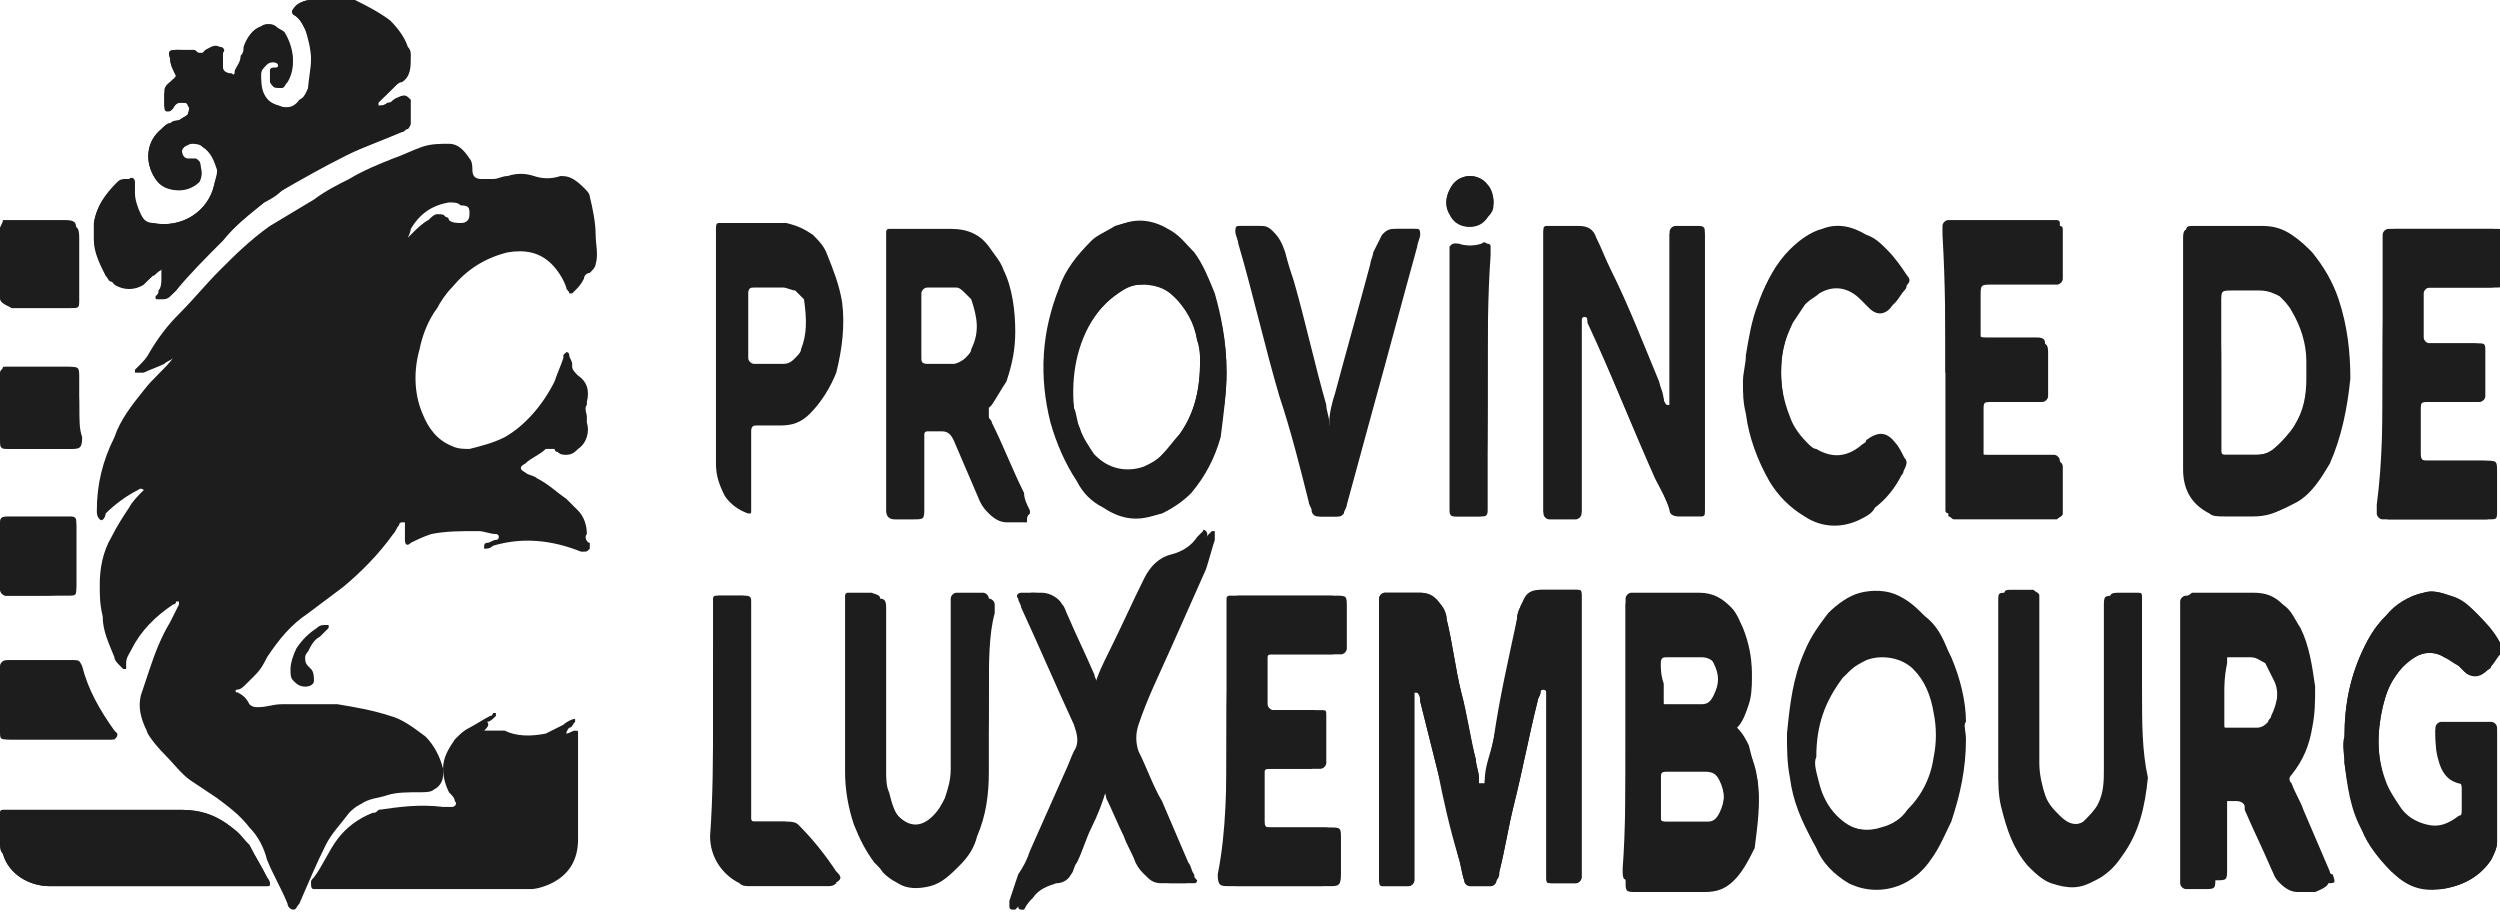 <?xml version="1.0" encoding="utf-8"?>
<!-- Generator: Adobe Illustrator 24.0.1, SVG Export Plug-In . SVG Version: 6.00 Build 0)  -->
<svg version="1.1" id="Calque_1" xmlns="http://www.w3.org/2000/svg" xmlns:xlink="http://www.w3.org/1999/xlink" x="0px" y="0px"
	 viewBox="0 0 85.2 31.1" style="enable-background:new 0 0 85.2 31.1;" xml:space="preserve">
<style type="text/css">
	.st0{fill-rule:evenodd;clip-rule:evenodd;fill:#1D1D1D;}
</style>
<path class="st0" d="M10.6,2c0,0.4,0,0.7-0.1,1c-0.1,0.2-0.1,0.3-0.3,0.4C10,3.7,9.7,3.7,9.5,3.6C9.2,3.5,9.1,3.4,8.9,3.2
	c-0.1-0.3-0.1-0.5,0-0.7c0-0.1,0.1-0.2,0.2-0.3c0.1-0.1,0.3-0.1,0.4,0c0.1,0.1,0,0.1,0,0.2c-0.1,0-0.2,0-0.2,0.1s0,0.2,0,0.3
	c0,0,0,0,0,0.1C9.3,3,9.4,3,9.6,3c0.1,0,0.1-0.1,0.2-0.2c0.3-0.5,0.2-1.1-0.1-1.6C9.6,1,9.5,1,9.4,0.9C9.2,0.8,9,0.8,8.9,0.9
	C8.6,1,8.4,1.3,8.3,1.6c0,0.1,0,0.2-0.1,0.3c0,0.2-0.1,0.3-0.2,0.5c0,0.1,0,0.2-0.2,0.2c-0.1,0-0.2-0.1-0.3-0.2V2.3
	c0-0.2,0-0.4,0.1-0.5c0-0.1,0-0.2-0.1-0.2C7.3,1.5,7.2,1.6,7,1.7L6.9,1.8H6.8c-0.1,0-0.1-0.1-0.2-0.1c-0.2,0-0.3,0-0.5,0
	c-0.3,0-0.4,0-0.3,0.3c0,0.2,0.1,0.4,0.2,0.5c0,0.1,0,0.1-0.1,0.2C5.8,2.8,5.7,3,5.6,3.2c0,0.1,0,0.2,0,0.4c0,0.1,0,0.2,0.1,0.2
	s0.1,0,0.2-0.1C6,3.5,6.1,3.5,6.2,3.5s0.2,0,0.2,0.1c0.1,0.1,0,0.2,0,0.3C6.3,4,6.2,4,6.2,4.1c-0.2,0-0.3,0-0.4,0.1
	c-0.1,0-0.2,0.1-0.3,0.2C5,4.8,4.9,5.5,5.3,6.1c0.4,0.5,1.1,0.5,1.5,0.1c0.1-0.2,0.1-0.4,0-0.6c0-0.1-0.1-0.1-0.2-0.1s-0.1,0-0.2,0
	c-0.2,0-0.3-0.2-0.2-0.3C6.2,5,6.3,5,6.5,4.9c0.1,0,0.3,0,0.4,0.1c0.3,0.2,0.4,0.5,0.5,0.8c0,0.2,0,0.3-0.1,0.5
	C7.1,7.2,6.2,7.8,5.2,7.6C5,7.6,4.9,7.5,4.8,7.3C4.7,7.1,4.6,6.8,4.6,6.6c0-0.1,0-0.3,0-0.4S4.5,6,4.4,6.1c-0.1,0-0.2,0.1-0.3,0.1
	C3.6,6.6,3.3,7,3.2,7.6c0,0.2,0,0.4,0,0.6c0,0.4,0.2,0.8,0.4,1.2c0.1,0.1,0.1,0.2,0.2,0.2c0.3,0.2,0.6,0.3,1,0
	c0.2,0,0.3-0.1,0.4-0.2s0.1-0.1,0.2-0.2c0.1-0.1,0.1,0,0.1,0c0,0.1,0,0.2,0,0.3s0,0.3-0.1,0.4c0,0.1,0,0.1-0.1,0.2
	c0,0.1,0,0.1,0.1,0.1s0.2-0.1,0.3-0.1c0.1,0,0.2-0.1,0.3-0.2c0.5-0.6,1-1.1,1.6-1.7C8,7.7,8.5,7.3,9,6.9c0.2-0.1,0.4-0.3,0.6-0.4
	C10.3,6,11,5.7,11.7,5.3C12.4,5,13,4.8,13.6,4.5c0.1,0,0.1-0.1,0.2-0.1c0.1,0,0.1-0.1,0.1-0.2c0-0.2,0-0.3,0-0.5c0-0.1,0-0.2,0-0.3
	s-0.1-0.2-0.3-0.1c-0.1,0.1-0.2,0.2-0.4,0.2c-0.1,0.1-0.2,0.1-0.3,0.1h-0.1V3.5C13,3.4,13.2,3.2,13.4,3c0.1-0.1,0.2-0.2,0.3-0.2
	C14,2.6,14,2.3,14,1.9c0-0.1,0-0.2-0.1-0.3c-0.1-0.3-0.3-0.6-0.6-0.9c-0.4-0.3-0.8-0.5-1.2-0.7c-0.6,0-1,0-1.5,0
	c-0.2,0-0.5,0.1-0.6,0.3c0,0-0.1,0.1,0,0.2c0.2,0.1,0.3,0.3,0.4,0.5C10.5,1.3,10.6,1.7,10.6,2"/>
<path class="st0" d="M35.2,20.2L35.2,20.2c-0.1,0-0.3,0-0.4,0c-0.1,0-0.2,0.1-0.1,0.2c0,0.1,0.1,0.2,0.1,0.3c0.6,1.3,1.2,2.7,1.8,4
	c0.1,0.3,0.2,0.6,0,0.9c-0.1,0.2-0.2,0.5-0.3,0.7c-0.4,0.9-0.8,1.8-1.2,2.7c-0.1,0.3-0.2,0.5-0.4,0.8c-0.1,0.3-0.2,0.6-0.3,0.9
	c0,0.1,0,0.1,0,0.2c0,0,0,0.1,0.1,0.1h0.1c0.1-0.1,0.2-0.2,0.3-0.4c0.2-0.2,0.5-0.4,0.8-0.5c0.2,0,0.4-0.2,0.5-0.3
	c0.1-0.1,0.2-0.3,0.2-0.4c0.2-0.4,0.3-0.8,0.5-1.2c0.2-0.4,0.4-0.8,0.5-1.3c0,0,0,0,0-0.1c0,0,0-0.1,0.1-0.1c0,0,0.1,0,0.1,0.1
	s0.1,0.3,0.1,0.4c0.2,0.4,0.4,0.9,0.6,1.3c0.1,0.3,0.3,0.6,0.4,0.9c0.1,0.2,0.2,0.3,0.3,0.4c0.2,0.2,0.3,0.3,0.6,0.3
	c0.2,0,0.5,0,0.7,0h0.1c0,0,0.1,0,0.1-0.1s0-0.1-0.1-0.2s-0.1-0.3-0.2-0.4c-0.3-0.7-0.6-1.4-0.9-2.1c-0.3-0.6-0.5-1.2-0.8-1.7
	c-0.1-0.3-0.1-0.6,0-0.9c0.4-0.9,0.8-1.7,1.1-2.6c0.4-0.9,0.8-1.8,1.2-2.7c0.1-0.3,0.3-0.6,0.3-1c0-0.1,0.1-0.2,0-0.3
	c0,0-0.1-0.1-0.1,0c-0.1,0.1-0.1,0.1-0.2,0.2c-0.2,0.3-0.5,0.5-0.9,0.6s-0.7,0.4-0.9,0.8c-0.4,0.8-0.8,1.7-1.2,2.5
	c-0.2,0.4-0.4,0.8-0.5,1.2l0,0h-0.1l-0.1-0.1c0-0.1-0.1-0.2-0.1-0.3c-0.3-0.7-0.6-1.3-0.9-2c-0.1-0.1-0.1-0.2-0.2-0.4
	C35.7,20.3,35.5,20.2,35.2,20.2C35.4,20.2,35.3,20.2,35.2,20.2"/>
<path class="st0" d="M33.7,23.6c0-1,0-1.9,0-2.9c0-0.1,0-0.2,0-0.3c0-0.1-0.1-0.2-0.2-0.2c-0.3,0-0.6,0-0.9,0
	c-0.1,0-0.2,0.1-0.2,0.2s0,0.2,0,0.3c0,1.8,0,3.7,0,5.5c0,0.4-0.1,0.7-0.2,1c-0.1,0.2-0.2,0.4-0.4,0.6c-0.4,0.4-0.8,0.4-1.2,0
	c-0.3-0.3-0.4-0.7-0.5-1C30,26.6,30,26.3,30,26.1c0-1.8,0-3.6,0-5.3c0-0.1,0-0.2,0-0.3c0-0.2,0-0.2-0.3-0.3c-0.2,0-0.5,0-0.7,0h-0.1
	c-0.1,0-0.1,0.1-0.1,0.1c0,0.1,0,0.2,0,0.3c0,1.8,0,3.6,0,5.4c0,0.1,0,0.2,0,0.3c0,0.6,0.1,1.2,0.3,1.8c0.2,0.5,0.4,0.9,0.7,1.3
	c0.2,0.2,0.4,0.4,0.6,0.5c0.4,0.2,0.7,0.2,1.1,0.1s0.7-0.4,1-0.7c0.2-0.3,0.4-0.6,0.6-1c0.3-0.7,0.4-1.5,0.4-2.2
	C33.7,25.4,33.7,24.5,33.7,23.6"/>
<path class="st0" d="M5.2,30.2c1.2,0,2.4,0,3.6,0c0.1,0,0.2,0,0.3,0s0.1-0.1,0.1-0.1c0-0.1-0.1-0.2-0.1-0.2
	c-0.2-0.4-0.4-0.7-0.6-1.1c-0.2-0.2-0.3-0.4-0.6-0.6c-0.5-0.4-1-0.6-1.7-0.6c-2,0-3.9,0-5.9,0c-0.1,0-0.2,0-0.2,0
	C0,27.6,0,27.7,0,27.7v0.1c0,0.3,0,0.6,0,0.9c0,0.1,0,0.2,0.1,0.4c0.2,0.7,0.9,1.1,1.6,1.1C2.9,30.2,4.1,30.2,5.2,30.2"/>
<path class="st0" d="M24.3,24.5L24.3,24.5c0,1.3,0,2.6,0,3.9c0,0.7,0.4,1.3,1,1.6c0.1,0.1,0.3,0.1,0.4,0.1c0.9,0,1.7,0,2.6,0
	c0.1,0,0.2,0,0.3-0.1c0.1-0.1,0-0.2-0.1-0.3c-0.4-0.6-0.8-1.1-1.3-1.6C27.1,28,26.9,28,26.8,28c-0.3,0-0.6,0-0.9,0
	c-0.1,0-0.2,0-0.2,0c-0.1,0-0.1-0.1-0.1-0.1c0-0.1,0-0.2,0-0.3c0-2.3,0-4.6,0-6.8c0-0.1,0-0.2,0-0.3c0-0.1,0-0.2-0.2-0.2
	s-0.4,0-0.7,0c-0.1,0-0.1,0-0.2,0s-0.1,0.1-0.1,0.1c0,0.1,0,0.2,0,0.3C24.3,21.9,24.3,23.2,24.3,24.5"/>
<path class="st0" d="M2,25.2L2,25.2c0.5,0,1,0,1.5,0c0.1,0,0.2,0,0.3,0s0.1-0.1,0.1-0.2l-0.1-0.1c-0.5-0.7-0.9-1.4-1.1-2.2
	c0-0.2-0.1-0.2-0.3-0.2H2.3c-0.6,0-1.3,0-1.9,0c-0.1,0-0.1,0-0.2,0S0,22.6,0,22.7s0,0.1,0,0.2c0,0.7,0,1.3,0,2c0,0.3,0,0.3,0.3,0.3
	C0.9,25.2,1.4,25.2,2,25.2"/>
<path class="st0" d="M2.7,13.9c0-0.3,0-0.6,0-1s0-0.4-0.4-0.4c-0.6,0-1.3,0-1.9,0c-0.1,0-0.2,0-0.2,0c-0.1,0-0.1,0.1-0.1,0.2v0.1
	c0,0.7,0,1.5,0,2.2c0,0.2,0,0.2,0.2,0.3h0.1c0.7,0,1.3,0,2,0c0.3,0,0.4,0,0.4-0.4C2.7,14.6,2.7,14.3,2.7,13.9"/>
<path class="st0" d="M0,8.9L0,8.9C0,9.3,0,9.6,0,10c0,0.3,0,0.3,0.3,0.3c0.7,0,1.4,0,2,0c0.3,0,0.3,0,0.3-0.3c0,0,0,0,0-0.1
	c0-0.7,0-1.3,0-2c0-0.3,0-0.4-0.4-0.4c-0.6,0-1.3,0-1.9,0c-0.1,0-0.1,0-0.2,0C0.1,7.6,0,7.7,0,7.8c0,0,0,0.1,0,0.2
	C0,8.3,0,8.6,0,8.9"/>
<path class="st0" d="M1.3,20.3L1.3,20.3c0.3,0,0.7,0,1,0s0.3,0,0.3-0.3v-0.1c0-0.6,0-1.3,0-1.9v-0.1c0-0.2-0.1-0.2-0.2-0.2H2.3
	c-0.6,0-1.3,0-1.9,0C0,17.6,0,17.6,0,18c0,0.6,0,1.3,0,1.9C0,20,0,20,0,20.1s0.1,0.2,0.2,0.2s0.2,0,0.2,0C0.7,20.3,1,20.3,1.3,20.3"
	/>
<path class="st0" d="M10.4,23.4c-0.2,0-0.3-0.1-0.4-0.2c-0.1-0.1-0.1-0.2-0.1-0.4c0-0.2,0.1-0.5,0.2-0.7c0.2-0.3,0.4-0.5,0.7-0.7
	c0.1-0.1,0.2-0.1,0.3-0.1h0.1v0.1c-0.1,0.1-0.2,0.2-0.3,0.3c-0.2,0.1-0.3,0.3-0.4,0.5c0,0-0.1,0.1-0.1,0.2s0,0.2,0.1,0.3l0.1,0.1
	c0.1,0.1,0.1,0.3,0.1,0.4C10.7,23.3,10.6,23.4,10.4,23.4"/>
<path class="st0" d="M10.6,2c0-0.3,0-0.7-0.2-1c-0.1-0.2-0.2-0.4-0.4-0.5c-0.1-0.1,0-0.2,0-0.2C10.2,0.1,10.4,0,10.6,0
	c0.5,0,0.9,0,1.3,0.1c0.5,0.1,0.9,0.4,1.2,0.7c0.3,0.2,0.5,0.5,0.6,0.9c0,0.1,0.1,0.2,0.1,0.3c0.1,0.3,0,0.6-0.3,0.9
	c0,0-0.1,0.1-0.1,0.1c-0.2,0.2-0.3,0.3-0.5,0.5v0.1c0,0,0,0,0.1,0s0.2-0.1,0.3-0.1c0.1-0.1,0.2-0.2,0.4-0.2c0.1-0.1,0.2,0,0.3,0.1
	c0,0.1,0,0.2,0,0.3c0,0.2,0,0.3,0,0.5c0,0.1-0.1,0.2-0.1,0.2c-0.1,0-0.1,0.1-0.2,0.1C13,4.8,12.4,5,11.8,5.3
	C11,5.7,10.3,6.1,9.6,6.5C9.4,6.7,9.2,6.8,9,6.9C8.5,7.3,8,7.7,7.5,8.2S6.4,9.3,6,9.9c-0.1,0.1-0.2,0.2-0.2,0.2
	c-0.1,0.1-0.2,0.1-0.3,0.1c-0.1,0-0.1,0-0.1-0.1s0-0.1,0.1-0.2c0.1-0.1,0.1-0.3,0.1-0.4c0-0.1,0-0.2,0-0.3s-0.1-0.1-0.1,0
	C5.3,9.3,5.3,9.4,5.2,9.4C5.1,9.5,5,9.6,4.9,9.7c-0.3,0.2-0.7,0.2-1,0C3.8,9.6,3.8,9.5,3.7,9.4C3.4,9.1,3.3,8.7,3.2,8.2
	c0-0.2,0-0.4,0-0.6C3.3,7,3.6,6.6,4,6.2c0.1-0.1,0.2-0.1,0.3-0.1c0.1,0,0.2,0,0.2,0.1s0,0.2,0,0.4c0,0.2,0.1,0.5,0.2,0.7
	C4.9,7.5,5,7.6,5.2,7.6c1,0.2,1.9-0.4,2.1-1.3c0-0.1,0.1-0.3,0.1-0.5c0-0.4-0.2-0.6-0.5-0.8C6.8,4.9,6.7,4.8,6.5,4.9
	C6.3,4.9,6.3,5,6.2,5.1c0,0.2,0.1,0.3,0.2,0.3s0.1,0,0.2,0s0.1,0,0.2,0.1c0.1,0.2,0,0.4-0.1,0.5C6.4,6.6,5.6,6.6,5.3,6.1
	C4.9,5.5,5,4.8,5.5,4.4c0.1-0.1,0.2-0.2,0.3-0.2c0.1,0,0.2-0.1,0.3-0.1C6.2,4,6.3,4,6.4,3.9c0.1-0.1,0.1-0.2,0-0.3
	c0-0.1-0.1-0.1-0.2-0.1c-0.1,0-0.2,0-0.3,0.1c0,0-0.1,0.1-0.2,0.1S5.6,3.6,5.6,3.5c0-0.1,0-0.2,0-0.4s0.2-0.3,0.3-0.4
	C6,2.7,6,2.7,6,2.6C5.9,2.4,5.8,2.2,5.8,2c-0.1-0.3,0-0.3,0.3-0.3c0.2,0,0.3,0.1,0.5,0.1c0.1,0,0.1,0.1,0.2,0.1h0.1L7,1.8
	c0.1-0.1,0.3-0.2,0.5-0.2c0.1,0,0.2,0.1,0.1,0.2c0,0.1,0,0.2,0,0.4v0.1c0,0.1,0.1,0.2,0.3,0.2C8,2.6,8,2.5,8.1,2.4
	c0.1-0.2,0.1-0.3,0.2-0.5c0-0.1,0-0.2,0.1-0.3c0-0.3,0.2-0.6,0.5-0.7c0.2-0.1,0.4-0.1,0.5,0S9.6,1,9.7,1.1c0.3,0.5,0.4,1.1,0.1,1.6
	c0,0.1-0.1,0.2-0.2,0.2C9.4,3,9.3,3,9.2,2.8c0,0,0,0,0-0.1s0-0.2,0-0.3s0.1-0.1,0.2-0.1c0.1,0,0.1-0.1,0-0.2c-0.1,0-0.3,0-0.4,0.1
	C8.9,2.3,8.9,2.4,8.9,2.5c0,0.2,0,0.5,0.1,0.7s0.3,0.4,0.5,0.4c0.2,0.1,0.5,0.1,0.7-0.1c0.1-0.1,0.2-0.3,0.3-0.4
	C10.5,2.7,10.6,2.4,10.6,2"/>
<path class="st0" d="M35.2,20.2c0.1,0,0.2,0,0.3,0c0.3,0,0.6,0.2,0.7,0.4c0.1,0.1,0.1,0.2,0.2,0.4c0.3,0.7,0.6,1.3,0.9,2
	c0,0.1,0.1,0.2,0.1,0.3c0,0,0,0.1,0.1,0.1h0.1l0,0c0.1-0.4,0.3-0.8,0.5-1.2c0.4-0.8,0.7-1.7,1.2-2.5c0.2-0.4,0.5-0.7,0.9-0.8
	c0.3-0.1,0.6-0.3,0.9-0.6c0.1-0.1,0.1-0.1,0.2-0.2h0.1c0,0.1,0,0.2,0,0.3c-0.1,0.3-0.2,0.7-0.3,1c-0.4,0.9-0.8,1.8-1.2,2.7
	c-0.4,0.9-0.8,1.7-1.1,2.6c-0.1,0.3-0.1,0.6,0,0.9c0.3,0.6,0.5,1.2,0.8,1.7c0.3,0.7,0.6,1.4,0.9,2.1c0.1,0.1,0.1,0.3,0.2,0.4
	c0,0.1,0,0.1,0.1,0.2c0,0,0,0.1-0.1,0.1h-0.1c-0.2,0-0.5,0-0.7,0s-0.4-0.1-0.6-0.3c-0.1-0.1-0.2-0.3-0.3-0.4
	c-0.1-0.3-0.3-0.6-0.4-0.9c-0.2-0.4-0.4-0.9-0.6-1.3c-0.1-0.1-0.1-0.3-0.1-0.4c0,0,0-0.1-0.1-0.1c0,0-0.1,0-0.1,0.1c0,0,0,0,0,0.1
	c-0.1,0.4-0.3,0.9-0.5,1.3s-0.3,0.8-0.5,1.2c-0.1,0.1-0.1,0.3-0.2,0.4c-0.1,0.2-0.3,0.3-0.5,0.3c-0.3,0.1-0.6,0.2-0.8,0.5
	c-0.1,0.1-0.2,0.2-0.3,0.4h-0.1c0,0-0.1,0-0.1-0.1s0-0.1,0-0.2c0.1-0.3,0.2-0.6,0.3-0.9s0.2-0.5,0.4-0.8c0.4-0.9,0.8-1.8,1.2-2.7
	c0.1-0.2,0.2-0.5,0.3-0.7c0.2-0.3,0.1-0.6,0-0.9c-0.6-1.3-1.2-2.7-1.8-4c0-0.1-0.1-0.2-0.1-0.3C35,20.3,35,20.2,35.2,20.2
	C34.9,20.2,35.1,20.2,35.2,20.2L35.2,20.2z"/>
<path class="st0" d="M33.7,23.6c0,0.9,0,1.8,0,2.7c0,0.8-0.1,1.5-0.4,2.2c-0.1,0.4-0.3,0.7-0.6,1s-0.6,0.6-1,0.7
	c-0.4,0.1-0.8,0.1-1.1-0.1c-0.2-0.1-0.5-0.3-0.6-0.5c-0.3-0.4-0.6-0.8-0.7-1.3c-0.2-0.6-0.3-1.2-0.3-1.8c0-0.1,0-0.2,0-0.3
	c0-1.8,0-3.6,0-5.4c0-0.1,0-0.2,0-0.3c0-0.1,0.1-0.1,0.1-0.1h0.1c0.2,0,0.5,0,0.7,0s0.3,0,0.3,0.3c0,0.1,0,0.2,0,0.3
	c0,1.8,0,3.6,0,5.3c0,0.2,0,0.5,0.1,0.7c0.1,0.4,0.2,0.8,0.5,1c0.4,0.4,0.8,0.4,1.2,0c0.2-0.2,0.3-0.4,0.4-0.6
	c0.1-0.3,0.2-0.7,0.2-1c0-1.8,0-3.7,0-5.5c0-0.1,0-0.2,0-0.3c0-0.1,0.1-0.2,0.2-0.2c0.3,0,0.6,0,0.9,0c0.1,0,0.2,0.1,0.2,0.2
	s0,0.2,0,0.3C33.7,21.6,33.7,22.6,33.7,23.6"/>
<path class="st0" d="M24.3,24.5c0-1.3,0-2.6,0-3.8c0-0.1,0-0.2,0-0.3c0-0.1,0.1-0.1,0.1-0.1c0.1,0,0.1,0,0.2,0c0.2,0,0.4,0,0.7,0
	c0.1,0,0.2,0.1,0.2,0.2s0,0.2,0,0.3c0,2.3,0,4.6,0,6.8c0,0.1,0,0.2,0,0.3c0,0.1,0.1,0.1,0.1,0.1c0.1,0,0.2,0,0.2,0
	c0.3,0,0.6,0,0.9,0c0.2,0,0.3,0.1,0.4,0.2c0.5,0.5,0.9,1,1.3,1.6c0.1,0.1,0.1,0.2,0.1,0.3c-0.1,0.1-0.2,0.1-0.3,0.1
	c-0.9,0-1.7,0-2.6,0c-0.2,0-0.3,0-0.4-0.1c-0.6-0.3-1-0.9-1-1.6C24.3,27.1,24.3,25.8,24.3,24.5L24.3,24.5z"/>
<path class="st0" d="M20,18.2c0-0.3-0.1-0.6-0.3-0.8c-0.1-0.1-0.3-0.3-0.4-0.4c-0.3-0.2-0.6-0.5-1-0.7c-0.1-0.1-0.3-0.1-0.4-0.2
	c-0.2-0.1-0.2-0.2,0-0.3c0.2-0.2,0.5-0.3,0.7-0.5h0.1c0.1,0,0.1,0,0.2,0c0,0,0,0.1,0.1,0.1c0.1,0.1,0.2,0.1,0.3,0.1
	c0.2,0,0.3-0.1,0.4-0.2c0.3-0.2,0.4-0.6,0.3-0.9c0-0.1,0-0.1,0-0.2c0-0.1-0.1-0.3,0-0.4v-0.1c0.1-0.4,0-0.7-0.3-0.9
	c-0.1-0.1-0.2-0.2-0.2-0.3v-0.1c0-0.1-0.1-0.2-0.1-0.3c0,0,0-0.1-0.1-0.1c0,0,0,0-0.1,0.1v0.1c-0.1,0.3-0.2,0.5-0.3,0.8
	c-0.4,0.8-1,1.5-1.7,1.9c-0.4,0.2-0.8,0.3-1.2,0.4c-0.2,0-0.4,0-0.6-0.1c-0.5-0.2-0.8-0.6-1-1.1c-0.3-0.7-0.3-1.5-0.1-2.2
	c0.1-0.5,0.3-1,0.6-1.4c0.1-0.2,0.3-0.5,0.5-0.7c0.5-0.6,1.1-1,1.9-1.2c0.6-0.1,1.1,0,1.5,0.4c0.2,0.2,0.4,0.5,0.5,0.8
	c0,0.1,0.1,0.1,0.1,0.2h0.1l0.1-0.1c0.1-0.1,0.2-0.2,0.3-0.4c0-0.1,0.1-0.2,0.2-0.2c0.1-0.1,0.2-0.2,0.2-0.3c0.1-0.3,0-0.7,0-1
	c0-0.4-0.1-0.9-0.2-1.3c0-0.1-0.1-0.2-0.2-0.3C19.5,6,19.3,6,19.1,6c-0.3,0.1-0.6,0.1-0.9,0s-0.6-0.1-0.9,0c-0.2,0-0.3,0.1-0.5,0.1
	c-0.1,0-0.3,0-0.4,0c-0.2,0-0.3-0.1-0.3-0.3c0-0.1,0-0.3-0.1-0.4c-0.2-0.3-0.4-0.5-0.7-0.5s-0.6,0-0.9,0.1c-0.3,0.1-0.7,0.3-1,0.4
	c-0.5,0.2-1,0.4-1.5,0.7c-0.4,0.2-0.8,0.4-1.2,0.7c-0.5,0.3-1,0.6-1.5,0.9C8.5,8.2,8,8.7,7.5,9.2s-0.9,1-1.4,1.5
	c-0.4,0.4-0.7,0.8-1,1.3c-0.1,0.2-0.2,0.3-0.4,0.5l-0.1,0.1v0.1c0.1,0,0.2,0,0.3,0c0.2-0.1,0.5-0.2,0.7-0.3c0.1-0.1,0.2-0.1,0.3-0.2
	c-0.3,0.4-0.7,0.7-1,1.1c-0.4,0.5-0.8,1-1,1.6c-0.4,0.8-0.6,1.6-0.6,2.5c0,0.1,0,0.2,0.1,0.3c0.1,0.1,0.2-0.1,0.2-0.2
	c0.3-0.3,0.7-0.6,1.1-0.8c0,0,0.1-0.1,0.2,0c-0.2,0.2-0.4,0.4-0.5,0.6c-0.2,0.3-0.4,0.6-0.6,1c-0.3,0.5-0.4,1.1-0.4,1.6
	c0,0.4,0,0.7,0.1,1.1c0,0.5,0.2,0.9,0.4,1.4c0,0.1,0.1,0.2,0.2,0.3l0.1,0.1h0.1c0-0.1,0-0.1,0-0.2c0-0.2,0.1-0.3,0.2-0.5
	c0.3-0.6,0.8-1.1,1.4-1.5c0,0,0.1,0,0.1-0.1h0.1v0.1C6,20.8,5.9,21,5.8,21.2c-0.3,0.5-0.5,1-0.7,1.6c-0.1,0.3-0.2,0.6-0.3,0.9
	c-0.1,0.4,0,0.8,0.2,1.2c0,0.1,0.3,0.5,0.6,0.8c0.3,0.3,0.6,0.7,0.9,0.9c0.3,0.2,0.6,0.4,0.9,0.6c0.4,0.3,0.8,0.6,1.1,1
	c0.3,0.3,0.5,0.7,0.6,1.1c0.2,0.5,0.5,1,0.7,1.5c0,0.1,0.1,0.2,0.2,0.2c0.1,0,0.1-0.1,0.2-0.2c0.3-0.7,0.6-1.4,0.9-2
	c0.2-0.4,0.5-0.7,0.8-1.1c0.1-0.1,0.2-0.2,0.4-0.3c0.3-0.2,0.6-0.2,0.9-0.3c0.3-0.1,0.7-0.1,1.1-0.1c0.2,0,0.4,0,0.5-0.1
	c0.2-0.1,0.3-0.3,0.3-0.5c0-0.1,0-0.2,0-0.2c-0.1-0.4-0.3-0.8-0.6-1.1c-0.4-0.3-0.8-0.6-1.2-0.7c-0.6-0.2-1.2-0.3-1.8-0.4
	c-0.5,0-1,0-1.5,0c-0.1,0-0.3,0-0.4,0c-0.3,0-0.5,0.1-0.8,0.1c-0.1,0-0.2,0-0.3-0.1c-0.1-0.2-0.2-0.3-0.4-0.4c-0.1,0-0.1-0.1,0-0.1
	s0.2-0.1,0.3-0.2s0.2-0.2,0.3-0.3c0.2-0.2,0.3-0.4,0.4-0.6c0.4-0.6,0.8-1.1,1.4-1.5c0.4-0.3,0.8-0.6,1.2-0.9
	c0.6-0.5,1.2-1.1,1.7-1.8c0.1-0.1,0.1-0.2,0.2-0.3c0-0.1,0.1-0.1,0.1-0.1h0.1c0,0.1,0,0.1,0,0.2s0,0.3,0,0.4c0,0.2,0.1,0.2,0.2,0.1
	c0.2-0.1,0.4-0.2,0.7-0.3c0.5-0.1,1-0.1,1.6-0.1c0.2,0,0.4,0.1,0.6,0.1c0,0,0.1,0,0.1,0.1c0,0,0,0.1-0.1,0.1s-0.2,0.1-0.3,0.1
	c-0.1,0-0.1,0.1-0.1,0.1s0,0,0,0.1l0,0c0.1,0,0.2,0,0.3-0.1c1-0.3,2-0.2,3,0.2h0.1c0.1,0,0.1,0,0.2-0.1c0-0.1,0-0.1,0-0.2
	C20,18.5,19.9,18.3,20,18.2 M14,7.8c0.3-0.5,0.7-0.8,1.3-0.9c0.2,0,0.3,0,0.4,0.1C16,7,16,7.1,16,7.3c0,0.2-0.1,0.3-0.3,0.3
	c-0.1,0-0.3,0-0.4-0.1c0,0,0-0.1-0.1-0.1c-0.1-0.1-0.1-0.1-0.3-0.1c-0.1,0-0.2,0.1-0.3,0.2C14.4,7.6,14.2,7.8,14,8l-0.1,0.1
	C14,7.9,14,7.8,14,7.8"/>
<path class="st0" d="M55.4,25.2c0-1.5,0-3,0-4.5c0-0.1,0-0.2,0-0.3c0-0.1,0.1-0.2,0.2-0.2c0.1,0,0.1,0,0.2,0c0.7,0,1.4,0,2.1,0
	c0.5,0,0.8,0.2,1.1,0.5c0.2,0.2,0.3,0.5,0.4,0.7c0.2,0.5,0.3,1,0.3,1.5c0,0.3,0,0.6-0.1,0.9s-0.2,0.6-0.4,0.8
	c-0.1,0.1-0.1,0.1,0,0.2c0.2,0.2,0.3,0.4,0.4,0.6c0.1,0.4,0.2,0.8,0.3,1.2c0.1,0.7,0,1.3-0.2,1.9c-0.1,0.4-0.3,0.8-0.7,1.1
	c-0.3,0.3-0.6,0.4-1,0.4c-0.8,0-1.6,0-2.3,0c-0.4,0-0.4,0-0.4-0.4C55.4,28.3,55.4,26.7,55.4,25.2 M57.5,26.2c-0.2,0-0.4,0-0.6,0
	c-0.3,0-0.3,0-0.3,0.3l0,0c0,0.4,0,0.8,0,1.2c0,0.1,0,0.1,0,0.2s0.1,0.1,0.2,0.1h0.1c0.4,0,0.9,0,1.3,0c0.2,0,0.3-0.1,0.4-0.3
	c0.2-0.4,0.2-0.8,0.1-1.2c-0.1-0.2-0.3-0.3-0.5-0.3C57.9,26.2,57.7,26.2,57.5,26.2 M56.6,23.2L56.6,23.2c0,0.2,0,0.4,0,0.6
	s0,0.2,0.2,0.2c0.4,0,0.8,0,1.2,0c0.2,0,0.3-0.1,0.4-0.3c0.2-0.4,0.2-0.7,0-1.1c-0.1-0.2-0.2-0.3-0.5-0.3c-0.4,0-0.7,0-1.1,0
	c0,0,0,0-0.1,0c-0.2,0-0.2,0.1-0.2,0.2C56.6,22.8,56.6,23,56.6,23.2"/>
<path class="st0" d="M74.5,12c0-1.3,0-2.5,0-3.8c0-0.1,0-0.2,0-0.2c0-0.3,0-0.3,0.3-0.3c0.8,0,1.5,0,2.3,0c0.4,0,0.7,0.1,1,0.3
	c0.3,0.2,0.5,0.4,0.7,0.6c0.4,0.5,0.7,1,0.9,1.6c0.3,0.9,0.4,1.8,0.4,2.7c-0.1,1-0.3,2-0.7,2.9c-0.3,0.5-0.6,1-1.1,1.3
	c-0.4,0.2-0.7,0.4-1.2,0.4c-0.3,0-0.7,0-1,0c-0.2,0-0.3,0-0.5-0.1c-0.6-0.3-0.9-0.8-0.9-1.5c0-0.9,0-1.8,0-2.7
	C74.5,12.8,74.5,12.4,74.5,12 M75.7,12.7c0,0.8,0,1.6,0,2.4c0,0.1,0,0.2,0,0.3s0.1,0.1,0.1,0.1h0.1c0.3,0,0.7,0,1,0s0.5-0.1,0.7-0.3
	s0.4-0.4,0.6-0.7c0.3-0.5,0.4-1,0.4-1.6c0-0.2,0-0.4,0-0.6c0-0.6-0.2-1.2-0.5-1.7c-0.1-0.2-0.3-0.4-0.5-0.6
	c-0.2-0.2-0.4-0.2-0.7-0.2c-0.3,0-0.6,0-0.9,0c-0.4,0-0.4,0-0.4,0.4C75.7,11.1,75.7,11.9,75.7,12.7"/>
<path class="st0" d="M74.5,25.2c0-1.5,0-3,0-4.5c0-0.1,0-0.2,0-0.3c0-0.1,0.1-0.1,0.2-0.2c0.1,0,0.1,0,0.2,0c0.6,0,1.3,0,1.9,0
	c0.4,0,0.7,0.1,1,0.4c0.3,0.2,0.4,0.5,0.6,0.8c0.3,0.6,0.4,1.3,0.5,2c0,0.5,0,0.9-0.1,1.4c-0.1,0.6-0.3,1.1-0.7,1.6l0,0
	c-0.1,0.1-0.1,0.2,0,0.3c0.1,0.3,0.3,0.6,0.4,0.9c0.3,0.7,0.6,1.4,0.9,2.1c0,0,0,0.1,0.1,0.1c0.1,0.3,0.1,0.3-0.2,0.3
	c-0.2,0-0.4,0-0.6,0c-0.3,0-0.5-0.1-0.6-0.3c-0.1-0.1-0.2-0.3-0.3-0.5c-0.3-0.7-0.6-1.3-0.9-2v-0.1c0-0.2-0.2-0.2-0.3-0.2
	c-0.2,0-0.3,0-0.5,0c-0.1,0-0.1,0.1-0.2,0.1c0,0.1,0,0.2,0,0.3c0,0.7,0,1.5,0,2.2c0,0.4,0,0.4-0.4,0.4c-0.2,0-0.4,0-0.6,0
	c-0.1,0-0.2-0.1-0.2-0.2s0-0.2,0-0.3C74.5,28.2,74.5,26.7,74.5,25.2 M75.8,23.6c0,0.3,0,0.6,0,0.9c0,0.1,0,0.2,0,0.2
	c0,0.1,0,0.1,0.1,0.1H76c0.3,0,0.6,0,0.9,0c0.2,0,0.3-0.1,0.4-0.2c0-0.1,0.1-0.1,0.1-0.2c0.2-0.4,0.3-0.9,0.2-1.4
	c0-0.2-0.1-0.4-0.3-0.6c-0.1-0.2-0.3-0.2-0.5-0.2s-0.5,0-0.7,0H76c-0.1,0-0.1,0.1-0.1,0.2s0,0.2,0,0.2
	C75.8,23.1,75.8,23.4,75.8,23.6"/>
<path class="st0" d="M41.8,12.7c0,0.7-0.1,1.4-0.3,2.2c-0.2,0.7-0.5,1.4-1,1.9c-0.3,0.3-0.6,0.6-1,0.7c-0.7,0.3-1.3,0.2-1.9-0.2
	c-0.4-0.2-0.7-0.5-0.9-0.9c-0.4-0.6-0.7-1.3-0.9-2c-0.4-1.6-0.3-3.1,0.3-4.6c0.2-0.6,0.6-1.1,1.1-1.6C37.4,8,37.7,7.9,38,7.7
	c0.6-0.2,1.2-0.2,1.7,0.1c0.4,0.2,0.6,0.5,0.9,0.8c0.3,0.4,0.6,0.9,0.7,1.4C41.6,10.7,41.8,11.6,41.8,12.7 M40.9,12.3
	c0-0.1,0-0.4-0.1-0.7c-0.1-0.6-0.3-1.1-0.8-1.5c-0.3-0.3-0.7-0.5-1.1-0.4c-0.3,0-0.6,0.1-0.8,0.3c-0.3,0.2-0.6,0.5-0.8,0.8
	c-0.7,0.9-0.9,2-0.7,3.1c0,0.2,0.1,0.5,0.2,0.7c0.1,0.3,0.3,0.6,0.5,0.9c0.5,0.5,1,0.7,1.7,0.4c0.2-0.1,0.5-0.2,0.6-0.4
	c0.2-0.2,0.4-0.4,0.6-0.7C40.7,14.1,40.9,13.3,40.9,12.3"/>
<path class="st0" d="M67,25.2c0,1-0.2,1.9-0.5,2.8c-0.2,0.4-0.4,0.9-0.7,1.3c-0.2,0.3-0.5,0.6-0.9,0.8c-0.6,0.3-1.3,0.3-1.9,0
	c-0.5-0.3-0.9-0.7-1.1-1.2c-0.4-0.7-0.6-1.4-0.8-2.2c-0.1-0.5-0.1-1-0.1-1.5c0-1,0.2-1.9,0.6-2.8c0.2-0.5,0.5-0.9,0.8-1.3
	c0.3-0.3,0.6-0.6,1.1-0.7c0.4-0.2,0.9-0.1,1.3,0.1s0.6,0.4,0.9,0.7c0.3,0.4,0.6,0.8,0.8,1.2c0.3,0.7,0.5,1.5,0.5,2.2
	C66.9,24.7,67,24.9,67,25.2 M61.8,25.8c0,0.2,0,0.6,0.1,0.9c0.1,0.4,0.3,0.8,0.6,1.1c0.4,0.4,1,0.6,1.6,0.4c0.4-0.1,0.7-0.3,0.9-0.6
	c0.5-0.5,0.8-1.1,0.9-1.8c0.1-0.5,0.1-1,0-1.5c-0.1-0.6-0.3-1.1-0.7-1.5c-0.4-0.4-1.1-0.5-1.6-0.3c-0.4,0.2-0.7,0.4-1,0.8
	C62.1,23.9,61.8,24.7,61.8,25.8"/>
<path class="st0" d="M47,25.2c0,1.5,0,3,0,4.5c0,0.1,0,0.2,0,0.3c0,0.1,0.1,0.1,0.1,0.2c0.3,0,0.6,0,0.9,0c0.1,0,0.2-0.1,0.2-0.2
	s0-0.2,0-0.3c0-1.9,0-3.8,0-5.7c0-0.1,0-0.2,0-0.3v-0.1l0,0c0,0,0,0,0.1,0c0.1,0.1,0.1,0.2,0.1,0.3c0.2,0.8,0.4,1.6,0.6,2.4
	c0.2,1,0.4,1.9,0.7,2.9c0.1,0.3,0.1,0.5,0.2,0.8c0,0.1,0.1,0.2,0.2,0.2c0.2,0,0.5,0,0.7,0c0.1,0,0.2-0.1,0.2-0.2s0-0.2,0.1-0.3
	c0.2-0.8,0.3-1.5,0.5-2.3c0.3-1.2,0.5-2.3,0.8-3.5c0-0.1,0.1-0.2,0.1-0.3c0,0,0-0.1,0.1-0.1c0,0,0.1,0,0.1,0.1s0,0.2,0,0.3
	c0,1.9,0,3.8,0,5.7c0,0.1,0,0.2,0,0.3c0,0.2,0,0.2,0.2,0.2c0.1,0,0.2,0,0.3,0c0.2,0,0.3,0,0.5,0c0.1,0,0.2-0.1,0.2-0.2s0-0.2,0-0.3
	c0-3,0-6,0-9.1c0-0.1,0-0.2,0-0.2c0-0.2-0.1-0.2-0.2-0.2c-0.4,0-0.8,0-1.2,0c-0.3,0-0.5,0.1-0.6,0.4c-0.1,0.2-0.2,0.4-0.2,0.6
	c-0.3,1.4-0.6,2.7-0.8,4.1c-0.1,0.5-0.2,0.9-0.3,1.4v0.1c0,0,0,0-0.1,0h-0.1c0-0.1,0-0.1,0-0.2c0-0.2-0.1-0.4-0.1-0.6
	c-0.2-0.8-0.3-1.6-0.5-2.3c-0.2-0.8-0.3-1.7-0.5-2.5c0-0.2-0.1-0.4-0.2-0.5c-0.2-0.2-0.4-0.4-0.7-0.4s-0.7,0-1,0c-0.1,0-0.1,0-0.2,0
	c-0.1,0-0.2,0.1-0.2,0.2s0,0.2,0,0.3C47,22.2,47,23.7,47,25.2"/>
<path class="st0" d="M58.1,12.7c0-1.5,0-3,0-4.5c0-0.1,0-0.2,0-0.3c0-0.1,0-0.2-0.2-0.2s-0.4,0-0.6,0c-0.1,0-0.2,0-0.2,0
	c-0.1,0-0.2,0.1-0.2,0.2s0,0.2,0,0.3c0,1.7,0,3.5,0,5.2c0,0.1,0,0.2,0,0.3v0.1l0,0h-0.1c0,0-0.1-0.1-0.1-0.2
	c-0.1-0.2-0.1-0.5-0.2-0.7c-0.5-1.2-1-2.5-1.6-3.7c-0.2-0.4-0.3-0.7-0.5-1.1c-0.1-0.3-0.3-0.4-0.6-0.4s-0.7,0-1,0h-0.1
	c-0.1,0-0.1,0.1-0.1,0.1c0,0.1,0,0.2,0,0.3c0,3,0,6,0,9.1c0,0.1,0,0.2,0,0.2c0,0.1,0.1,0.2,0.2,0.2c0.2,0,0.4,0,0.6,0
	c0.1,0,0.2,0,0.3,0s0.2-0.1,0.2-0.2s0-0.2,0-0.3c0-2,0-3.9,0-5.9c0-0.1,0-0.2,0-0.3s0-0.2,0.1-0.2s0.1,0.1,0.1,0.1v0.1
	c0.8,1.8,1.5,3.6,2.3,5.3c0.2,0.4,0.3,0.7,0.5,1.1c0.1,0.2,0.2,0.2,0.3,0.2c0.2,0,0.5,0,0.7,0H58c0.1,0,0.1-0.1,0.1-0.1
	c0-0.1,0-0.2,0-0.3C58.1,15.7,58.1,14.2,58.1,12.7"/>
<path class="st0" d="M85.1,26.9c0-0.6,0-1.2,0-1.7c0-0.1,0-0.2,0-0.3c0-0.1-0.1-0.2-0.2-0.2s-0.1,0-0.2,0c-0.4,0-0.9,0-1.3,0
	c-0.1,0-0.2,0-0.2,0c-0.1,0-0.2,0.1-0.2,0.2c0,0.3,0,0.7,0.1,1c0.1,0.4,0.3,0.7,0.7,0.8l0,0c0.1,0,0.1,0.1,0.1,0.2
	c0,0.3,0,0.6,0,0.8c0,0.1,0,0.1-0.1,0.2c-0.3,0.2-0.7,0.3-1.1,0.3c-0.4-0.1-0.7-0.3-0.9-0.6c-0.2-0.3-0.4-0.6-0.5-0.9
	C81,25.8,81,25,81.2,24.1c0.1-0.4,0.2-0.7,0.4-1c0.2-0.3,0.4-0.6,0.7-0.7c0.3-0.2,0.7-0.2,1,0c0.2,0.1,0.3,0.2,0.5,0.3
	c0.1,0.1,0.1,0.1,0.2,0.2c0.2,0.2,0.5,0.1,0.7,0c0.1-0.1,0.1-0.1,0.2-0.2s0.2-0.3,0.3-0.4c0.1-0.1,0.1-0.2,0-0.4
	c-0.2-0.4-0.5-0.7-0.8-1s-0.5-0.5-0.9-0.6c-0.3-0.1-0.6-0.2-0.9-0.1c-0.5,0.1-1,0.4-1.3,0.8c-0.3,0.3-0.5,0.6-0.7,1
	c-0.5,1-0.7,2-0.7,3.1c0,0.3,0,0.6,0,0.9c0.1,0.8,0.2,1.6,0.6,2.3c0.2,0.5,0.6,1,1,1.4c0.5,0.4,1,0.6,1.7,0.6c0.7-0.1,1.3-0.4,1.7-1
	c0.1-0.2,0.2-0.4,0.2-0.6C85.1,28,85.1,27.5,85.1,26.9"/>
<path class="st0" d="M66.3,12.7V14c0,1,0,2.1,0,3.1c0,0.1,0,0.2,0,0.3c0,0.1,0.1,0.1,0.2,0.1s0.2,0,0.2,0c1,0,2.1,0,3.1,0
	c0.1,0,0.2,0,0.2,0c0.1,0,0.2-0.1,0.2-0.2s0-0.2,0-0.2c0-0.4,0-0.7,0-1.1c0-0.1,0-0.2,0-0.3s-0.1-0.2-0.2-0.2s-0.2,0-0.3,0
	c-0.6,0-1.3,0-1.9,0c-0.3,0-0.3,0-0.3-0.3c0-0.5,0-0.9,0-1.4c0-0.3,0-0.3,0.3-0.3c0.5,0,0.9,0,1.4,0c0.1,0,0.2,0,0.3,0
	c0.1,0,0.2-0.1,0.2-0.2v-0.1c0-0.5,0-0.9,0-1.4c0-0.2,0-0.3-0.3-0.3c-0.1,0-0.2,0-0.3,0c-0.5,0-0.9,0-1.4,0c-0.2,0-0.3,0-0.3-0.3
	v-0.1c0-0.4,0-0.8,0-1.2s0-0.4,0.4-0.4c0.6,0,1.2,0,1.9,0c0.1,0,0.2,0,0.3,0c0.1,0,0.2-0.1,0.2-0.2V9.2c0-0.5,0-0.9,0-1.4
	c0-0.1,0-0.1,0-0.2s-0.1-0.1-0.1-0.1c-0.1,0-0.2,0-0.3,0c-1.1,0-2.1,0-3.2,0c-0.1,0-0.1,0-0.2,0s-0.2,0.1-0.2,0.2s0,0.2,0,0.3
	C66.3,9.7,66.3,11.2,66.3,12.7"/>
<path class="st0" d="M81.2,12.7c0,1.5,0,3,0,4.5c0,0.1,0,0.2,0,0.3c0,0.1,0.1,0.2,0.2,0.2h0.1c1.1,0,2.2,0,3.3,0
	c0.3,0,0.3,0,0.3-0.3v-0.1c0-0.4,0-0.8,0-1.2c0-0.4,0-0.4-0.4-0.4c-0.6,0-1.2,0-1.8,0c-0.1,0-0.2,0-0.2,0c-0.2,0-0.2-0.1-0.2-0.3
	v-0.1c0-0.4,0-0.9,0-1.3c0-0.3,0-0.3,0.3-0.3c0.5,0,0.9,0,1.4,0c0.1,0,0.2,0,0.3,0c0.1,0,0.2-0.1,0.2-0.2v-0.1c0-0.5,0-0.9,0-1.4
	c0-0.3,0-0.3-0.3-0.3c-0.5,0-1,0-1.4,0c-0.1,0-0.2,0-0.2,0c-0.1,0-0.2-0.1-0.2-0.2v-0.1c0-0.4,0-0.9,0-1.3V10c0-0.1,0.1-0.2,0.2-0.2
	s0.2,0,0.3,0c0.6,0,1.2,0,1.9,0c0.3,0,0.4,0,0.4-0.4s0-0.8,0-1.2c0-0.4,0-0.4-0.4-0.4c-1.1,0-2.1,0-3.2,0c-0.1,0-0.1,0-0.2,0
	S81.4,7.9,81.4,8c0,0.1,0,0.2,0,0.3C81.2,9.7,81.2,11.2,81.2,12.7"/>
<path class="st0" d="M41.8,25.2c0,1.5,0,3.1,0,4.6c0,0.3,0,0.4,0.4,0.4c1,0,2.1,0,3.1,0c0.3,0,0.4,0,0.4-0.4s0-0.8,0-1.2
	c0-0.4,0-0.4-0.4-0.4c-0.6,0-1.3,0-1.9,0c-0.3,0-0.3,0-0.3-0.3c0-0.5,0-0.9,0-1.4c0-0.1,0-0.1,0-0.2s0.1-0.1,0.2-0.1
	c0.1,0,0.2,0,0.2,0c0.4,0,0.9,0,1.3,0c0.1,0,0.2,0,0.2,0c0.1,0,0.2-0.1,0.2-0.2s0-0.2,0-0.2c0-0.4,0-0.8,0-1.2c0-0.1,0-0.1,0-0.2
	c0-0.2,0-0.2-0.2-0.2c-0.1,0-0.2,0-0.2,0c-0.4,0-0.8,0-1.2,0c-0.1,0-0.2,0-0.2,0c-0.1,0-0.2-0.1-0.2-0.2v-0.1c0-0.4,0-0.9,0-1.3
	c0-0.1,0-0.1,0-0.2s0.1-0.1,0.1-0.1c0.1,0,0.2,0,0.3,0c0.6,0,1.2,0,1.8,0c0.1,0,0.2,0,0.3,0s0.2-0.1,0.2-0.2s0-0.1,0-0.2
	c0-0.4,0-0.8,0-1.2c0-0.4,0-0.4-0.4-0.4c-1,0-2,0-3.1,0c-0.1,0-0.2,0-0.2,0c-0.1,0-0.1,0.1-0.1,0.1c0,0.1,0,0.2,0,0.3
	C41.8,22.2,41.8,23.7,41.8,25.2"/>
<path class="st0" d="M73,23.6L73,23.6c0-1,0-1.9,0-2.9c0-0.1,0-0.2,0-0.3c0-0.2,0-0.2-0.2-0.2s-0.4,0-0.5,0c-0.4,0-0.4,0-0.4,0.4
	c0,1.4,0,2.7,0,4.1c0,0.5,0,0.9,0,1.4c0,0.4-0.1,0.8-0.2,1.2c-0.1,0.3-0.3,0.5-0.5,0.6c-0.4,0.3-0.7,0.2-1-0.1
	c-0.2-0.2-0.4-0.4-0.5-0.7c-0.1-0.3-0.2-0.7-0.2-1.1c0-1.8,0-3.6,0-5.4c0-0.1,0-0.2,0-0.3c0-0.1-0.1-0.1-0.2-0.2h-0.1
	c-0.2,0-0.4,0-0.6,0c-0.3,0-0.3,0-0.3,0.3v0.1c0,1.9,0,3.7,0,5.6c0,0.4,0,0.8,0.1,1.3c0.2,0.7,0.4,1.4,0.9,2
	c0.2,0.3,0.5,0.5,0.8,0.6c0.5,0.2,1,0.2,1.5-0.1c0.3-0.2,0.5-0.4,0.7-0.7c0.6-0.8,0.8-1.7,0.9-2.7C73,25.6,73,24.6,73,23.6"/>
<path class="st0" d="M60.7,12.7c0-0.6,0.1-1.1,0.3-1.5c0.1-0.3,0.3-0.7,0.6-0.9c0.1-0.1,0.3-0.2,0.4-0.3c0.5-0.3,1-0.2,1.4,0.2
	c0.1,0.1,0.2,0.2,0.3,0.3c0.3,0.3,0.6,0.2,0.8-0.1l0.1-0.1c0.1-0.1,0.2-0.3,0.3-0.4c0.1-0.1,0.1-0.2,0-0.3c-0.2-0.3-0.4-0.7-0.7-0.9
	c-0.2-0.2-0.4-0.4-0.7-0.5C63,7.9,62.5,7.8,62,8c-0.4,0.1-0.8,0.4-1.1,0.7c-0.5,0.5-0.8,1.1-1,1.7c-0.2,0.5-0.3,1.1-0.4,1.7
	c0,0.3-0.1,0.6-0.1,0.9c0,0.4,0,0.7,0.1,1.1c0.1,0.8,0.4,1.6,0.8,2.3c0.3,0.5,0.7,0.9,1.2,1.2c0.6,0.4,1.3,0.4,1.9,0.1
	c0.2-0.1,0.4-0.2,0.5-0.4c0.4-0.3,0.7-0.7,0.9-1.1c0.1-0.1,0.1-0.2,0-0.4c-0.1-0.1-0.2-0.3-0.3-0.5c-0.3-0.4-0.7-0.4-1-0.1
	c-0.1,0.1-0.1,0.1-0.2,0.2c-0.5,0.4-1.1,0.4-1.5,0.1c-0.1-0.1-0.2-0.1-0.3-0.2c-0.2-0.3-0.4-0.6-0.6-0.9
	C60.8,13.7,60.7,13.2,60.7,12.7"/>
<path class="st0" d="M45.2,17.6L45.2,17.6c0.1,0,0.3,0,0.4,0c0.1,0,0.1,0,0.2-0.1c0-0.1,0.1-0.2,0.1-0.3c0.3-1.1,0.6-2.2,0.9-3.3
	c0.5-1.8,1-3.7,1.5-5.5c0-0.1,0.1-0.3,0.1-0.4c0-0.1,0-0.2-0.1-0.2c-0.2,0-0.4,0-0.7,0c-0.2,0-0.3,0.1-0.4,0.2
	c-0.2,0.2-0.3,0.4-0.3,0.6c0,0.1-0.1,0.3-0.1,0.4c-0.4,1.5-0.8,2.9-1.2,4.4c-0.1,0.3-0.2,0.6-0.2,1v0.1l0,0h-0.1v-0.1
	c0-0.2-0.1-0.4-0.1-0.6c-0.4-1.4-0.7-2.8-1.1-4.2c-0.1-0.3-0.2-0.6-0.3-1c-0.1-0.3-0.2-0.5-0.4-0.7c-0.1-0.1-0.2-0.2-0.4-0.2
	s-0.5,0-0.7,0c-0.1,0-0.1,0.1-0.1,0.2c0,0.2,0.1,0.3,0.1,0.4c0.5,1.7,0.9,3.5,1.4,5.2c0.3,1.2,0.6,2.4,1,3.6c0,0.1,0.1,0.2,0.1,0.3
	c0,0.1,0.1,0.2,0.2,0.2C45,17.6,45.1,17.6,45.2,17.6"/>
<path class="st0" d="M50.7,12.9c0-1.4,0-2.8,0-4.2c0-0.1,0-0.2,0-0.3s-0.1-0.2-0.2-0.1c-0.3,0.1-0.6,0.1-0.9,0c-0.1,0-0.1,0-0.2,0.1
	c0,0.1,0,0.2,0,0.3c0,2.8,0,5.7,0,8.5c0,0.1,0,0.1,0,0.2c0,0.2,0.1,0.2,0.2,0.2c0.1,0,0.3,0,0.4,0c0.1,0,0.3,0,0.4,0
	c0.2,0,0.2-0.1,0.2-0.2s0-0.2,0-0.3C50.7,15.7,50.7,14.3,50.7,12.9"/>
<path class="st0" d="M50.9,6.9c0-0.2-0.1-0.5-0.2-0.6c-0.3-0.4-0.9-0.4-1.2,0c-0.2,0.3-0.3,0.6-0.1,1c0.3,0.5,1,0.6,1.3,0.1
	C50.8,7.2,50.9,7,50.9,6.9"/>
<path class="st0" d="M16.5,24.9c0.1,0,0.1,0,0.2,0c0.2,0,0.3,0,0.5,0c0.4,0.2,0.9,0.2,1.4,0.1c0.2-0.1,0.4-0.2,0.6-0.3
	c0.1-0.1,0.3-0.2,0.4-0.2l0,0c0,0,0,0,0,0.1c-0.1,0.1-0.1,0.2-0.2,0.2c0,0-0.1,0.1-0.1,0.2c0.1,0,0.2-0.1,0.3-0.1
	c0.1,0,0.1,0,0.1,0.1s0,0.2,0,0.2c0,1.1,0,2.2,0,3.4c0,0.7-0.3,1.2-0.9,1.5c-0.2,0.1-0.5,0.2-0.7,0.2c-0.5,0-1.1,0-1.6,0
	c-1.8,0-3.7,0-5.5,0c-0.1,0-0.2,0-0.3,0s-0.1-0.1-0.1-0.2s0-0.1,0.1-0.2c0.3-0.4,0.5-0.9,0.8-1.3s0.7-0.7,1.2-0.9
	c0.1,0,0.1,0,0.2-0.1c0.7-0.1,1.4-0.2,2.2-0.1c0.1,0,0.2,0,0.3,0s0.2-0.1,0.1-0.2c0-0.1-0.1-0.2-0.2-0.3c-0.1-0.2-0.2-0.5-0.2-0.8
	c0-0.4,0.2-0.7,0.4-1c0.2-0.2,0.3-0.3,0.5-0.4c0.2-0.1,0.5-0.3,0.7-0.4c0,0,0.1,0,0.1-0.1h0.1v0.1c-0.1,0.1-0.2,0.2-0.3,0.2
	C16.7,24.7,16.6,24.8,16.5,24.9"/>
<path class="st0" d="M5.2,30.2c-1.2,0-2.4,0-3.5,0c-0.7,0-1.4-0.4-1.6-1.1C0,29,0,28.9,0,28.7c0-0.3,0-0.6,0-0.9v-0.1
	c0-0.1,0.1-0.1,0.1-0.1c0.1,0,0.2,0,0.2,0c2,0,3.9,0,5.9,0c0.6,0,1.2,0.2,1.7,0.6c0.2,0.2,0.4,0.4,0.6,0.6c0.2,0.4,0.4,0.7,0.6,1.1
	c0,0.1,0.1,0.2,0.1,0.2c0,0.1,0,0.1-0.1,0.1s-0.2,0-0.3,0C7.6,30.2,6.4,30.2,5.2,30.2"/>
<path class="st0" d="M2,25.2c-0.5,0-1.1,0-1.6,0c-0.3,0-0.3,0-0.3-0.3c0-0.7,0-1.3,0-2c0-0.1,0-0.1,0-0.2s0.1-0.2,0.2-0.2
	s0.1,0,0.2,0c0.6,0,1.3,0,1.9,0h0.1c0.2,0,0.2,0,0.3,0.2c0.2,0.8,0.6,1.5,1.1,2.2L4,25c0,0.1,0,0.1-0.1,0.2c-0.1,0-0.2,0-0.3,0
	C3,25.2,2.5,25.2,2,25.2L2,25.2z"/>
<path class="st0" d="M2.7,13.9c0,0.3,0,0.7,0,1s0,0.4-0.4,0.4c-0.7,0-1.3,0-2,0H0.2C0,15.3,0,15.2,0,15c0-0.7,0-1.5,0-2.2v-0.1
	c0-0.1,0.1-0.1,0.1-0.2c0.1,0,0.2,0,0.2,0c0.6,0,1.3,0,1.9,0c0.4,0,0.4,0,0.4,0.4C2.7,13.3,2.7,13.6,2.7,13.9"/>
<path class="st0" d="M0,8.9C0,8.6,0,8.3,0,8c0-0.1,0-0.2,0-0.2c0-0.1,0.1-0.1,0.2-0.1s0.1,0,0.2,0c0.6,0,1.3,0,1.9,0
	c0.3,0,0.4,0,0.4,0.4c0,0.7,0,1.3,0,2c0,0,0,0,0,0.1c0,0.3,0,0.3-0.3,0.3c-0.7,0-1.4,0-2,0C0,10.3,0,10.3,0,10C0,9.6,0,9.3,0,8.9
	L0,8.9z"/>
<path class="st0" d="M1.3,20.3c-0.3,0-0.6,0-0.9,0c-0.1,0-0.2,0-0.2,0c-0.1,0-0.1-0.1-0.2-0.2C0,20,0,20,0,19.9c0-0.6,0-1.3,0-1.9
	c0-0.4,0-0.4,0.4-0.4c0.6,0,1.3,0,1.9,0h0.1c0.2,0,0.2,0.1,0.2,0.2v0.1c0,0.6,0,1.3,0,1.9v0.1c0,0.3,0,0.3-0.3,0.3
	C2,20.3,1.7,20.3,1.3,20.3L1.3,20.3z"/>
<path class="st0" d="M47,25.2c0-1.5,0-3,0-4.5c0-0.1,0-0.2,0-0.3c0-0.1,0.1-0.2,0.2-0.2c0.1,0,0.1,0,0.2,0c0.3,0,0.7,0,1,0
	s0.5,0.1,0.7,0.4c0.1,0.2,0.2,0.3,0.2,0.5c0.2,0.8,0.3,1.7,0.5,2.5s0.3,1.6,0.5,2.3c0,0.2,0.1,0.4,0.1,0.6c0,0.1,0,0.1,0,0.2
	c0,0,0,0,0.1,0h0.1v-0.1c0-0.5,0.2-0.9,0.3-1.4c0.3-1.4,0.6-2.7,0.8-4.1c0-0.2,0.1-0.4,0.2-0.6c0.1-0.2,0.3-0.3,0.6-0.4
	c0.4,0,0.8,0,1.2,0c0.2,0,0.2,0,0.2,0.2c0,0.1,0,0.2,0,0.2c0,3,0,6,0,9.1c0,0.1,0,0.2,0,0.3c0,0.1-0.1,0.2-0.2,0.2
	c-0.2,0-0.3,0-0.5,0c-0.1,0-0.2,0-0.3,0c-0.2,0-0.2-0.1-0.2-0.2s0-0.2,0-0.3c0-1.9,0-3.8,0-5.7c0-0.1,0-0.2,0-0.3c0,0,0-0.1-0.1-0.1
	s-0.1,0-0.1,0.1s-0.1,0.2-0.1,0.3c-0.3,1.2-0.5,2.3-0.8,3.5c-0.2,0.8-0.3,1.5-0.5,2.3c0,0.1,0,0.2-0.1,0.3c0,0.1-0.1,0.2-0.2,0.2
	c-0.2,0-0.5,0-0.7,0c-0.1,0-0.2-0.1-0.2-0.2c-0.1-0.3-0.1-0.5-0.2-0.8c-0.2-1-0.4-1.9-0.7-2.9c-0.2-0.8-0.4-1.6-0.6-2.4
	c0-0.1,0-0.2-0.1-0.3c0,0,0,0-0.1,0l0,0v0.1c0,0.1,0,0.2,0,0.3c0,1.9,0,3.8,0,5.7c0,0.1,0,0.2,0,0.3c0,0.1-0.1,0.2-0.2,0.2
	c-0.3,0-0.6,0-0.9,0C47,30.2,47,30.1,47,30s0-0.2,0-0.3C47,28.2,47,26.7,47,25.2"/>
<path class="st0" d="M58.1,12.7c0,1.5,0,3,0,4.5c0,0.1,0,0.2,0,0.3c0,0.1-0.1,0.1-0.1,0.1h-0.1c-0.2,0-0.5,0-0.7,0s-0.3-0.1-0.3-0.2
	c-0.1-0.4-0.3-0.7-0.5-1.1c-0.8-1.8-1.5-3.6-2.3-5.3v-0.1c0-0.1-0.1-0.1-0.1-0.1c-0.1,0-0.1,0.1-0.1,0.2c0,0.1,0,0.2,0,0.3
	c0,2,0,3.9,0,5.9c0,0.1,0,0.2,0,0.3c0,0.1-0.1,0.2-0.2,0.2c-0.1,0-0.2,0-0.3,0c-0.2,0-0.4,0-0.6,0c-0.1,0-0.2-0.1-0.2-0.2
	s0-0.2,0-0.2c0-3,0-6,0-9.1c0-0.1,0-0.2,0-0.3c0-0.1,0.1-0.1,0.1-0.1h0.1c0.3,0,0.7,0,1,0s0.5,0.1,0.6,0.4c0.2,0.4,0.3,0.7,0.5,1.1
	c0.5,1.2,1,2.5,1.6,3.7c0.1,0.2,0.2,0.4,0.2,0.7c0,0.1,0,0.1,0.1,0.2c0,0,0,0,0.1,0l0,0v-0.1c0-0.1,0-0.2,0-0.3c0-1.7,0-3.5,0-5.2
	c0-0.1,0-0.2,0-0.3s0.1-0.1,0.2-0.2c0.1,0,0.2,0,0.2,0c0.2,0,0.4,0,0.6,0c0.1,0,0.2,0.1,0.2,0.2s0,0.2,0,0.3
	C58.1,9.7,58.1,11.2,58.1,12.7"/>
<path class="st0" d="M85.1,26.9c0,0.6,0,1.2,0,1.8c0,0.2-0.1,0.4-0.2,0.6c-0.4,0.6-1,0.9-1.7,1s-1.2-0.1-1.7-0.6
	c-0.4-0.4-0.8-0.9-1-1.4c-0.3-0.7-0.5-1.5-0.6-2.3c0-0.3-0.1-0.6,0-0.9c0-1.1,0.2-2.1,0.7-3.1c0.2-0.4,0.4-0.7,0.7-1
	c0.4-0.4,0.8-0.7,1.3-0.8c0.3-0.1,0.6,0,0.9,0.1s0.6,0.3,0.9,0.6c0.3,0.3,0.5,0.6,0.8,1c0.1,0.1,0.1,0.2,0,0.4
	c-0.1,0.1-0.2,0.3-0.3,0.4c0,0.1-0.1,0.1-0.2,0.2c-0.2,0.2-0.5,0.2-0.7,0c-0.1-0.1-0.1-0.1-0.2-0.2s-0.3-0.3-0.5-0.3
	c-0.3-0.2-0.7-0.2-1,0s-0.5,0.4-0.7,0.7c-0.2,0.3-0.3,0.6-0.4,1C81,25,81,25.8,81.3,26.6c0.1,0.3,0.3,0.6,0.5,0.9s0.5,0.5,0.9,0.6
	s0.7,0,1.1-0.3c0.1,0,0.1-0.1,0.1-0.2c0-0.3,0-0.6,0-0.8c0-0.1,0-0.1-0.1-0.2l0,0c-0.4-0.1-0.6-0.4-0.7-0.8c-0.1-0.3-0.1-0.7-0.1-1
	c0-0.1,0.1-0.2,0.2-0.2s0.2,0,0.2,0c0.4,0,0.9,0,1.3,0c0.1,0,0.1,0,0.2,0s0.2,0.1,0.2,0.2s0,0.2,0,0.3
	C85.1,25.7,85.1,26.3,85.1,26.9"/>
<path class="st0" d="M66.3,12.7c0-1.5,0-3,0-4.5c0-0.1,0-0.2,0-0.3c0-0.1,0.1-0.2,0.2-0.2s0.1,0,0.2,0c1.1,0,2.1,0,3.2,0
	c0.1,0,0.2,0,0.3,0c0.1,0,0.1,0.1,0.1,0.1c0,0.1,0,0.1,0,0.2c0,0.5,0,0.9,0,1.4v0.1c0,0.1-0.1,0.2-0.2,0.2s-0.2,0-0.3,0
	c-0.6,0-1.2,0-1.9,0c-0.4,0-0.4,0-0.4,0.4s0,0.8,0,1.2v0.1c0,0.2,0,0.3,0.3,0.3c0.5,0,0.9,0,1.4,0c0.1,0,0.2,0,0.3,0
	c0.2,0,0.3,0,0.3,0.3c0,0.5,0,0.9,0,1.4v0.1c0,0.1-0.1,0.2-0.2,0.2s-0.2,0-0.3,0c-0.5,0-0.9,0-1.4,0c-0.3,0-0.3,0-0.3,0.3
	c0,0.5,0,0.9,0,1.4c0,0.3,0,0.3,0.3,0.3c0.6,0,1.3,0,1.9,0c0.1,0,0.2,0,0.3,0c0.1,0,0.2,0.1,0.2,0.2c0,0.1,0,0.2,0,0.3
	c0,0.4,0,0.7,0,1.1c0,0.1,0,0.2,0,0.2c0,0.1-0.1,0.1-0.2,0.2c-0.1,0-0.2,0-0.2,0c-1,0-2.1,0-3.1,0c-0.1,0-0.2,0-0.2,0
	c-0.1,0-0.1-0.1-0.2-0.1c0-0.1,0-0.2,0-0.3c0-1,0-2.1,0-3.1v-1.5H66.3z"/>
<path class="st0" d="M81.2,12.7c0-1.5,0-3,0-4.4c0-0.1,0-0.2,0-0.3s0.1-0.2,0.2-0.2s0.1,0,0.2,0c1.1,0,2.1,0,3.2,0
	c0.4,0,0.4,0,0.4,0.4c0,0.4,0,0.8,0,1.2c0,0.3,0,0.4-0.4,0.4c-0.6,0-1.2,0-1.9,0c-0.1,0-0.2,0-0.3,0c-0.1,0-0.2,0.1-0.2,0.2v0.1
	c0,0.4,0,0.9,0,1.3v0.1c0,0.1,0.1,0.2,0.2,0.2s0.2,0,0.2,0c0.5,0,1,0,1.4,0c0.3,0,0.3,0,0.3,0.3c0,0.5,0,0.9,0,1.4v0.1
	c0,0.1-0.1,0.2-0.2,0.2s-0.2,0-0.3,0c-0.5,0-0.9,0-1.4,0c-0.3,0-0.3,0-0.3,0.3c0,0.4,0,0.9,0,1.3v0.1c0,0.2,0,0.2,0.2,0.3
	c0.1,0,0.2,0,0.2,0c0.6,0,1.2,0,1.8,0c0.4,0,0.4,0,0.4,0.4c0,0.4,0,0.8,0,1.2v0.1c0,0.3,0,0.3-0.3,0.3c-1.1,0-2.2,0-3.3,0h-0.1
	c-0.1,0-0.2-0.1-0.2-0.2s0-0.2,0-0.3C81.2,15.7,81.2,14.2,81.2,12.7"/>
<path class="st0" d="M41.8,25.2c0-1.5,0-3,0-4.5c0-0.1,0-0.2,0-0.3c0-0.1,0.1-0.1,0.1-0.1c0.1,0,0.2,0,0.2,0c1,0,2,0,3.1,0
	c0.4,0,0.4,0,0.4,0.4s0,0.8,0,1.2c0,0.1,0,0.1,0,0.2s-0.1,0.2-0.2,0.2c-0.1,0-0.2,0-0.3,0c-0.6,0-1.2,0-1.8,0c-0.1,0-0.2,0-0.3,0
	s-0.1,0.1-0.1,0.1c0,0.1,0,0.1,0,0.2c0,0.4,0,0.9,0,1.3V24c0,0.1,0.1,0.2,0.2,0.2c0.1,0,0.2,0,0.2,0c0.4,0,0.8,0,1.2,0
	c0.1,0,0.2,0,0.2,0c0.2,0,0.2,0.1,0.2,0.2s0,0.1,0,0.2c0,0.4,0,0.8,0,1.2c0,0.1,0,0.2,0,0.2c0,0.1-0.1,0.1-0.2,0.2
	c-0.1,0-0.2,0-0.2,0c-0.4,0-0.9,0-1.3,0c-0.1,0-0.2,0-0.2,0c-0.1,0-0.1,0.1-0.2,0.1c0,0.1,0,0.1,0,0.2c0,0.5,0,0.9,0,1.4
	c0,0.3,0,0.3,0.3,0.3c0.6,0,1.3,0,1.9,0c0.4,0,0.4,0,0.4,0.4s0,0.8,0,1.2c0,0.3,0,0.4-0.4,0.4c-1,0-2.1,0-3.1,0
	c-0.3,0-0.4,0-0.4-0.4C41.8,28.3,41.8,26.7,41.8,25.2"/>
<path class="st0" d="M73,23.6c0,1,0,2,0,3s-0.3,1.9-0.9,2.7c-0.2,0.3-0.4,0.5-0.7,0.7c-0.5,0.3-0.9,0.3-1.5,0.1
	c-0.3-0.1-0.6-0.4-0.8-0.6c-0.5-0.6-0.7-1.2-0.9-2c-0.1-0.4-0.1-0.8-0.1-1.3c0-1.9,0-3.7,0-5.6v-0.1c0-0.3,0-0.3,0.3-0.3
	c0.2,0,0.4,0,0.6,0h0.1c0.1,0,0.2,0.1,0.2,0.2s0,0.2,0,0.3c0,1.8,0,3.6,0,5.4c0,0.4,0.1,0.7,0.2,1.1c0.1,0.3,0.2,0.5,0.5,0.7
	c0.3,0.3,0.7,0.3,1,0.1c0.2-0.2,0.4-0.4,0.5-0.6c0.2-0.4,0.2-0.8,0.2-1.2c0-0.5,0-0.9,0-1.4c0-1.4,0-2.7,0-4.1c0-0.4,0-0.4,0.4-0.4
	c0.2,0,0.4,0,0.5,0c0.2,0,0.2,0,0.2,0.2c0,0.1,0,0.2,0,0.3C73,21.7,73,22.7,73,23.6L73,23.6z"/>
<path class="st0" d="M60.7,12.7c0,0.5,0.1,1,0.3,1.5c0.1,0.3,0.3,0.6,0.6,0.9c0.1,0.1,0.2,0.2,0.3,0.2c0.5,0.3,1,0.3,1.5-0.1
	c0.1-0.1,0.2-0.1,0.2-0.2c0.4-0.3,0.7-0.3,1,0.1c0.1,0.1,0.2,0.3,0.3,0.5c0.1,0.1,0.1,0.2,0,0.4c-0.3,0.4-0.6,0.8-0.9,1.1
	c-0.2,0.1-0.3,0.3-0.5,0.4c-0.7,0.4-1.3,0.3-1.9-0.1c-0.5-0.3-0.9-0.7-1.2-1.2c-0.4-0.7-0.6-1.5-0.8-2.3c-0.1-0.4-0.1-0.7-0.1-1.1
	c0-0.3,0-0.6,0.1-0.9c0.1-0.6,0.2-1.1,0.4-1.7c0.2-0.6,0.5-1.2,1-1.7c0.3-0.3,0.7-0.6,1.1-0.7c0.5-0.2,1-0.1,1.5,0.2
	c0.3,0.1,0.5,0.3,0.7,0.5c0.3,0.3,0.5,0.6,0.7,0.9c0.1,0.1,0.1,0.2,0,0.3s-0.2,0.3-0.3,0.4l-0.1,0.1c-0.2,0.2-0.5,0.3-0.8,0.1
	c-0.1-0.1-0.2-0.2-0.3-0.3c-0.4-0.4-0.9-0.4-1.4-0.2c-0.2,0.1-0.3,0.2-0.4,0.3c-0.2,0.3-0.4,0.6-0.6,0.9
	C60.8,11.6,60.7,12.1,60.7,12.7"/>
<path class="st0" d="M45.2,17.6c-0.1,0-0.2,0-0.3,0s-0.2-0.1-0.2-0.2s-0.1-0.2-0.1-0.3c-0.3-1.2-0.6-2.4-1-3.6
	c-0.5-1.7-0.9-3.5-1.4-5.2c0-0.1-0.1-0.3-0.1-0.4c0-0.1,0-0.2,0.1-0.2c0.2,0,0.5,0,0.7,0c0.1,0,0.3,0.1,0.4,0.2
	c0.2,0.2,0.3,0.4,0.4,0.7c0.1,0.3,0.2,0.6,0.3,1c0.4,1.4,0.7,2.8,1.1,4.2c0,0.2,0.1,0.4,0.1,0.6v0.1c0,0,0,0,0.1,0l0,0v-0.1
	c0-0.3,0.1-0.7,0.2-1c0.4-1.5,0.8-2.9,1.2-4.4c0-0.1,0.1-0.3,0.1-0.4C46.9,8.4,47,8.2,47.1,8c0.1-0.1,0.2-0.2,0.4-0.2s0.4,0,0.7,0
	c0.1,0,0.2,0.1,0.1,0.2c0,0.1-0.1,0.3-0.1,0.4c-0.5,1.8-1,3.7-1.5,5.5c-0.3,1.1-0.6,2.2-0.9,3.3c0,0.1-0.1,0.2-0.1,0.3
	c0,0.1-0.1,0.1-0.2,0.1C45.5,17.6,45.4,17.6,45.2,17.6L45.2,17.6z"/>
<path class="st0" d="M50.7,12.9c0,1.4,0,2.8,0,4.2c0,0.1,0,0.2,0,0.3c0,0.2-0.1,0.2-0.2,0.2c-0.1,0-0.3,0-0.4,0c-0.1,0-0.3,0-0.4,0
	c-0.2,0-0.2,0-0.2-0.2c0-0.1,0-0.1,0-0.2c0-2.8,0-5.7,0-8.5c0-0.1,0-0.2,0-0.3s0.1-0.1,0.2-0.1c0.3,0.1,0.6,0.1,0.9,0
	c0.1,0,0.2,0,0.2,0.1s0,0.2,0,0.3C50.7,10.1,50.7,11.5,50.7,12.9"/>
<path class="st0" d="M50.9,6.9c0,0.2,0,0.3-0.2,0.5c-0.4,0.5-1.1,0.4-1.3-0.1c-0.2-0.3-0.1-0.7,0.1-1c0.3-0.4,0.9-0.4,1.2,0
	C50.8,6.4,50.9,6.6,50.9,6.9"/>
<path class="st0" d="M59.9,26.8c0-0.4-0.1-0.8-0.3-1.2c-0.1-0.2-0.2-0.5-0.4-0.6c-0.1-0.1-0.1-0.1,0-0.2c0.2-0.2,0.3-0.5,0.4-0.8
	c0.1-0.3,0.1-0.6,0.1-0.9c0-0.5-0.1-1-0.3-1.5c-0.1-0.3-0.3-0.5-0.4-0.7c-0.3-0.3-0.6-0.5-1.1-0.5c-0.7,0-1.4,0-2.1,0
	c-0.1,0-0.1,0-0.2,0c-0.1,0-0.2,0.1-0.2,0.2s0,0.2,0,0.3c0,1.5,0,3,0,4.5s0,3.1,0,4.6c0,0.4,0,0.4,0.4,0.4c0.8,0,1.6,0,2.3,0
	c0.4,0,0.7-0.1,1-0.4s0.5-0.7,0.7-1.1C59.9,28.1,60,27.4,59.9,26.8 M56.6,22.6c0-0.2,0.1-0.2,0.2-0.2c0,0,0,0,0.1,0
	c0.4,0,0.7,0,1.1,0c0.2,0,0.4,0.1,0.5,0.3c0.2,0.4,0.2,0.7,0,1.1c-0.1,0.2-0.2,0.3-0.4,0.3c-0.4,0-0.8,0-1.2,0c-0.2,0-0.2,0-0.2-0.2
	s0-0.4,0-0.6l0,0C56.6,23,56.6,22.8,56.6,22.6 M58.6,27.8c-0.1,0.2-0.2,0.3-0.4,0.3c-0.4,0-0.9,0-1.3,0h-0.1c-0.1,0-0.1-0.1-0.2-0.1
	c0-0.1,0-0.1,0-0.2c0-0.4,0-0.8,0-1.2l0,0c0-0.3,0-0.3,0.3-0.3c0.2,0,0.4,0,0.6,0c0.2,0,0.4,0,0.6,0c0.3,0,0.4,0.1,0.5,0.3
	C58.8,27,58.8,27.4,58.6,27.8"/>
<path class="st0" d="M79.3,29.9c0,0,0-0.1-0.1-0.1c-0.3-0.7-0.6-1.4-0.9-2.1c-0.1-0.3-0.2-0.6-0.4-0.9c-0.1-0.1-0.1-0.2,0-0.3l0,0
	c0.3-0.5,0.6-1,0.7-1.6c0.1-0.5,0.1-0.9,0.1-1.4c0-0.7-0.2-1.4-0.5-2c-0.1-0.3-0.3-0.6-0.6-0.8c-0.3-0.3-0.6-0.4-1-0.4
	c-0.6,0-1.3,0-1.9,0c-0.1,0-0.1,0-0.2,0s-0.2,0.1-0.2,0.2s0,0.2,0,0.3c0,1.5,0,3,0,4.5s0,3,0,4.5c0,0.1,0,0.2,0,0.3
	c0,0.1,0.1,0.2,0.2,0.2c0.2,0,0.4,0,0.6,0c0.4,0,0.4,0,0.4-0.4c0-0.7,0-1.5,0-2.2c0-0.1,0-0.2,0-0.3c0-0.1,0.1-0.1,0.2-0.1
	c0.2,0,0.3,0,0.5,0s0.3,0.1,0.3,0.2v0.1c0.3,0.7,0.6,1.3,0.9,2c0.1,0.2,0.1,0.3,0.3,0.5c0.2,0.2,0.4,0.3,0.6,0.3s0.4,0,0.6,0
	C79.4,30.2,79.4,30.1,79.3,29.9 M77.4,24.5c0,0.1-0.1,0.1-0.1,0.2c-0.1,0.1-0.2,0.2-0.4,0.2c-0.3,0-0.6,0-0.9,0h-0.1
	c-0.1,0-0.1-0.1-0.1-0.1c0-0.1,0-0.2,0-0.2c0-0.3,0-0.6,0-0.9s0-0.6,0-0.9c0-0.1,0-0.2,0-0.2c0-0.1,0.1-0.1,0.1-0.2H76
	c0.2,0,0.5,0,0.7,0s0.3,0.1,0.5,0.2c0.1,0.2,0.2,0.4,0.3,0.6C77.7,23.6,77.6,24.1,77.4,24.5"/>
<path class="st0" d="M66.9,24.4c-0.1-0.8-0.2-1.5-0.5-2.2c-0.2-0.5-0.4-0.9-0.8-1.2c-0.3-0.3-0.5-0.5-0.9-0.7s-0.9-0.2-1.3-0.1
	c-0.4,0.1-0.8,0.4-1.1,0.7c-0.3,0.4-0.6,0.8-0.8,1.3C61.1,23.1,61,24,60.9,25c0,0.5,0,1,0.1,1.5c0.1,0.8,0.4,1.5,0.8,2.2
	c0.3,0.5,0.6,0.9,1.1,1.2c0.6,0.4,1.2,0.4,1.9,0c0.4-0.2,0.6-0.5,0.9-0.8c0.3-0.4,0.5-0.8,0.7-1.3c0.4-0.9,0.5-1.9,0.5-2.8
	C67,24.9,66.9,24.7,66.9,24.4 M66,25.8c-0.2,0.7-0.5,1.3-0.9,1.8c-0.3,0.3-0.6,0.5-0.9,0.6c-0.6,0.2-1.1,0.1-1.6-0.4
	c-0.3-0.3-0.5-0.7-0.6-1.1s-0.2-0.7-0.1-0.9c0-1.1,0.3-1.9,0.9-2.7c0.3-0.3,0.6-0.6,1-0.8c0.6-0.2,1.2-0.1,1.6,0.3s0.6,1,0.7,1.5
	C66.1,24.7,66.1,25.3,66,25.8"/>
<path class="st0" d="M79.6,10.3c-0.2-0.6-0.5-1.1-0.9-1.6c-0.2-0.2-0.4-0.4-0.7-0.6c-0.3-0.2-0.6-0.3-1-0.3c-0.8,0-1.5,0-2.3,0
	c-0.2,0-0.3,0-0.3,0.3c0,0.1,0,0.2,0,0.2c0,1.3,0,2.5,0,3.8c0,0.4,0,0.8,0,1.2c0,0.9,0,1.8,0,2.7c0,0.7,0.3,1.2,0.9,1.5
	c0.1,0.1,0.3,0.1,0.5,0.1c0.3,0,0.7,0,1,0c0.4,0,0.8-0.1,1.2-0.4c0.5-0.3,0.8-0.8,1.1-1.3c0.5-0.9,0.7-1.9,0.7-2.9
	C80,12.1,79.8,11.2,79.6,10.3 M78.2,14.5c-0.1,0.3-0.3,0.5-0.6,0.7c-0.2,0.2-0.4,0.3-0.7,0.3c-0.3,0-0.7,0-1,0h-0.1
	c-0.1,0-0.1-0.1-0.1-0.1c0-0.1,0-0.2,0-0.3c0-0.8,0-1.6,0-2.4s0-1.6,0-2.4c0-0.4,0-0.4,0.4-0.4c0.3,0,0.6,0,0.9,0s0.5,0.1,0.7,0.2
	c0.2,0.2,0.4,0.3,0.5,0.6c0.3,0.5,0.5,1.1,0.5,1.7c0,0.2,0,0.4,0,0.6C78.7,13.5,78.5,14,78.2,14.5"/>
<path class="st0" d="M35.1,17.5v-0.1c-0.1-0.2-0.2-0.4-0.2-0.6c-0.4-0.8-0.7-1.6-1.1-2.4c0-0.1-0.1-0.1-0.1-0.2c0-0.1,0-0.2,0-0.3
	l0.1-0.1c0.2-0.3,0.3-0.5,0.5-0.8c0.2-0.6,0.3-1.1,0.3-1.7c0-0.7-0.1-1.5-0.4-2.1c-0.1-0.3-0.3-0.5-0.5-0.8C33.4,8,33,7.8,32.4,7.8
	c-0.6,0-1.3,0-1.9,0c-0.1,0-0.2,0-0.2,0c-0.1,0-0.1,0.1-0.1,0.1c0,0.1,0,0.2,0,0.3c0,1.5,0,3,0,4.5s0,2.9,0,4.4c0,0.1,0,0.2,0,0.3
	c0,0.2,0.1,0.3,0.3,0.3c0.2,0,0.4,0,0.6,0c0.4,0,0.4,0,0.4-0.4c0-0.7,0-1.5,0-2.2c0-0.1,0-0.2,0-0.3s0.1-0.1,0.1-0.1
	c0.2,0,0.3,0,0.5,0c0.2,0,0.3,0.1,0.4,0.3l0,0c0.3,0.7,0.6,1.4,0.9,2.1c0.1,0.2,0.2,0.3,0.3,0.4c0.2,0.2,0.4,0.3,0.6,0.3
	c0.2,0,0.5,0,0.7,0C35,17.6,35,17.6,35.1,17.5C35.1,17.6,35.1,17.5,35.1,17.5 M33.1,11.9c0,0.1-0.1,0.2-0.2,0.3
	c-0.1,0.1-0.3,0.2-0.4,0.2c-0.3,0-0.6,0-0.9,0c-0.2,0-0.2-0.1-0.2-0.2c0-0.1,0-0.2,0-0.3c0-0.3,0-0.5,0-0.8s0-0.6,0-0.9
	c0-0.1,0-0.1,0-0.2c0-0.1,0.1-0.2,0.2-0.2c0.3,0,0.7,0,1,0c0.1,0,0.2,0.1,0.3,0.2c0.1,0.1,0.1,0.1,0.2,0.2
	C33.3,10.8,33.4,11.3,33.1,11.9"/>
<path class="st0" d="M41.8,12.7c0-1.1-0.2-2-0.4-2.7c-0.2-0.5-0.4-1-0.7-1.4c-0.3-0.3-0.5-0.6-0.9-0.8c-0.5-0.3-1.1-0.4-1.7-0.1
	c-0.3,0.1-0.6,0.3-0.8,0.5c-0.5,0.4-0.8,1-1.1,1.6c-0.6,1.5-0.7,3.1-0.3,4.6c0.2,0.7,0.4,1.4,0.9,2c0.3,0.4,0.6,0.7,0.9,0.9
	c0.6,0.4,1.2,0.4,1.9,0.2c0.4-0.2,0.7-0.4,1-0.7c0.5-0.6,0.8-1.2,1-1.9C41.7,14.1,41.8,13.4,41.8,12.7 M40.9,12.3
	c0,1-0.2,1.8-0.7,2.5c-0.2,0.2-0.4,0.5-0.6,0.7c-0.2,0.2-0.4,0.3-0.6,0.4c-0.6,0.2-1.2,0.1-1.7-0.4c-0.2-0.2-0.4-0.5-0.5-0.9
	c-0.1-0.2-0.1-0.5-0.2-0.7c-0.1-1.1,0.1-2.2,0.7-3.1c0.2-0.3,0.5-0.6,0.8-0.8s0.5-0.3,0.8-0.3c0.4,0,0.8,0.1,1.1,0.4
	c0.4,0.4,0.7,0.9,0.8,1.5C40.9,11.8,40.9,12.1,40.9,12.3"/>
<path class="st0" d="M28.7,10.3c-0.1-0.6-0.3-1.1-0.5-1.6c-0.1-0.3-0.3-0.5-0.5-0.7c-0.3-0.2-0.5-0.3-0.9-0.4c-0.1,0-1.5,0-2,0
	c-0.1,0-0.2,0-0.3,0c-0.1,0-0.1,0.1-0.1,0.2s0,0.2,0,0.3c0,1.3,0,2.6,0,3.8l0,0c0,1.3,0,2.6,0,3.9c0,0.4,0.1,0.7,0.3,1.1
	c0.2,0.3,0.5,0.5,0.8,0.6c0.1,0,0.1,0,0.1-0.1s0-0.2,0-0.3c0-0.7,0-1.5,0-2.2c0-0.1,0-0.2,0-0.2c0-0.2,0.1-0.2,0.2-0.2s0.1,0,0.2,0
	c0.2,0,0.4,0,0.6,0c0.4,0,0.7-0.1,1-0.4c0.4-0.4,0.7-0.9,0.9-1.4C28.7,11.9,28.8,11.1,28.7,10.3 M27.3,11.9c0,0.1-0.1,0.2-0.2,0.3
	s-0.2,0.2-0.4,0.2c-0.3,0-0.7,0-1,0c-0.1,0-0.2-0.1-0.2-0.2c0-0.7,0-1.4,0-2.2c0-0.2,0.1-0.2,0.2-0.2c0.2,0,0.3,0,0.5,0l0,0
	c0.2,0,0.3,0,0.5,0c0.1,0,0.3,0.1,0.4,0.1c0.1,0.1,0.2,0.2,0.3,0.3C27.5,10.9,27.5,11.4,27.3,11.9"/>
</svg>
